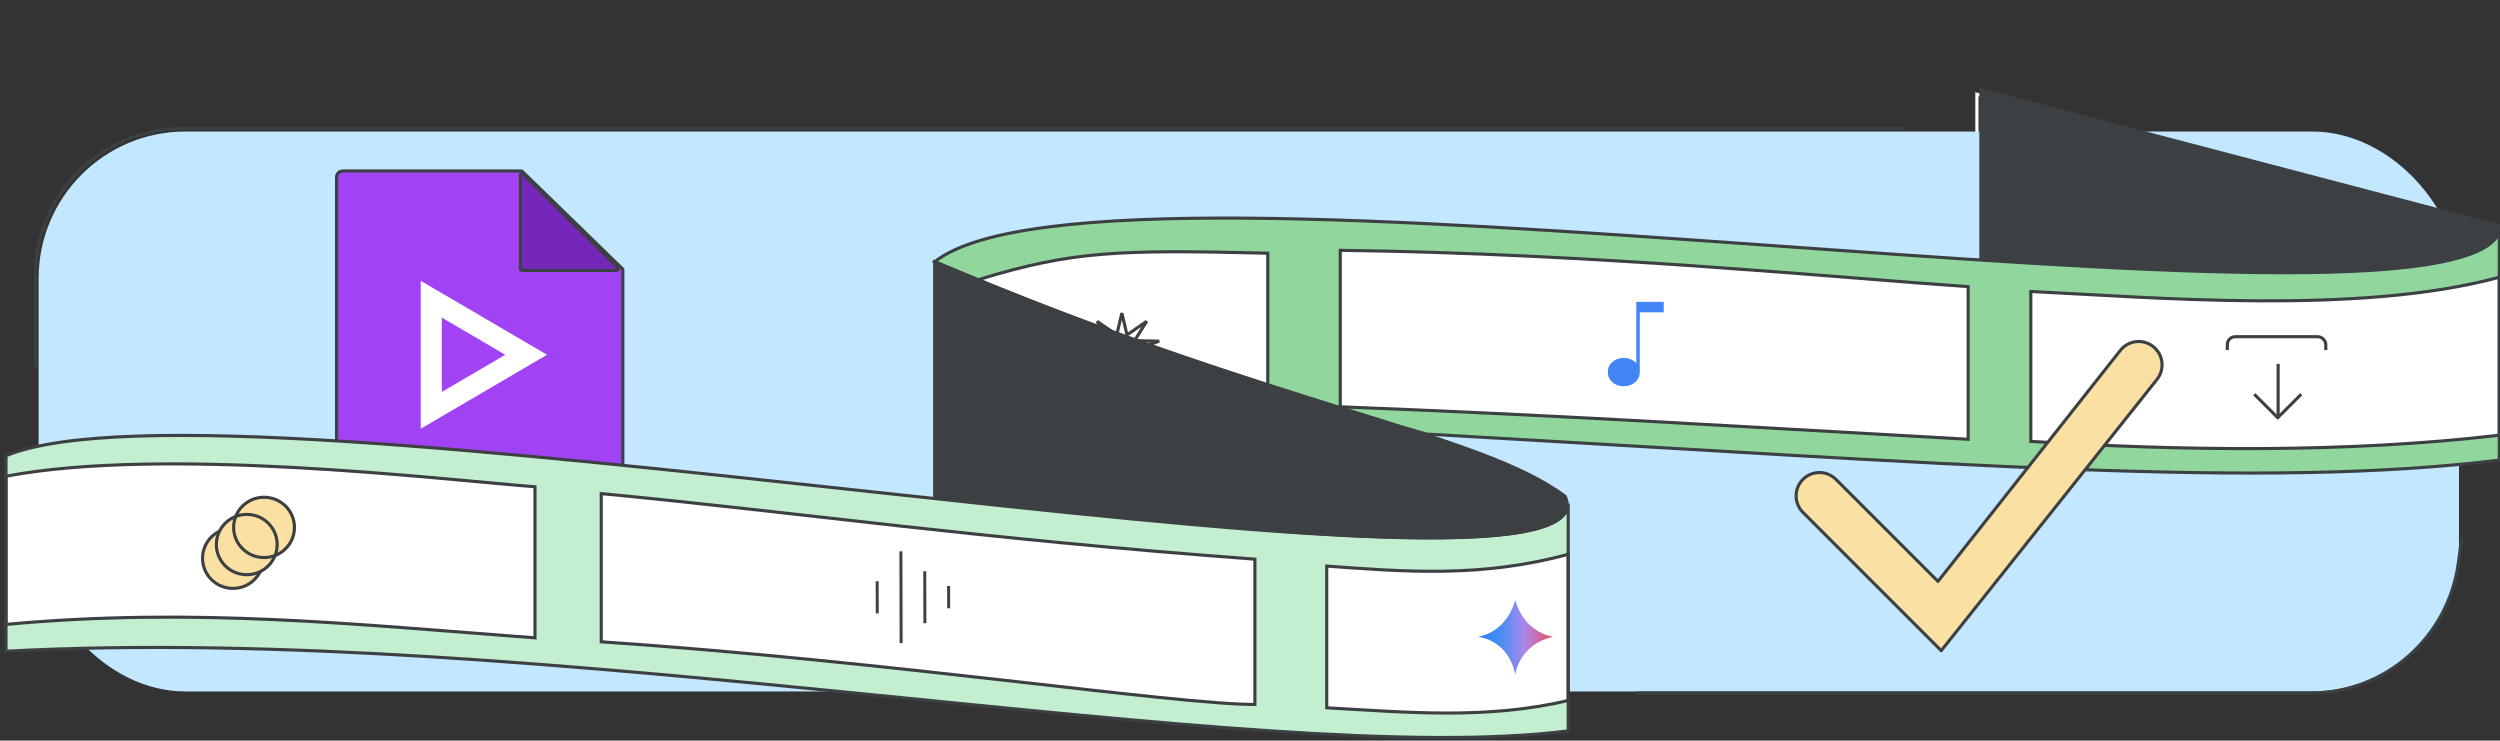 <svg width="800" height="237" viewBox="0 0 800 237" fill="none" xmlns="http://www.w3.org/2000/svg">
<rect x="0" y="0" width="800" height="237" fill="#333333" stroke="none"/>
<g id="vids-best-practices-guide-banner" clip-path="url(#clip0_4829_99)">
<path id="Vector 1741" d="M800 73.259L632.604 30.161C632.604 41.742 632.604 53.163 632.604 53.163" stroke="white"/>
<rect id="background" x="12.354" y="42.088" width="774.522" height="179.177" rx="47" fill="#C2E7FF"/>
<path id="background_2" d="M609.175 41.122H58.354C32.396 41.122 11.354 62.164 11.354 88.122V117.312M524.258 221.75H739.547C763.474 221.75 783.492 203.76 786.687 180.048C787.04 177.425 787.396 174.845 787.75 172.369" stroke="#3C4043" stroke-linecap="round"/>
<g id="Vids icon: 42 illustrated">
<path id="border &#38; background" fill-rule="evenodd" clip-rule="evenodd" d="M107.694 56.705C107.694 55.6 108.59 54.705 109.694 54.705H166.769C166.899 54.705 167.024 54.755 167.118 54.846L199.154 85.986C199.251 86.08 199.305 86.209 199.305 86.344V166.295C199.305 167.4 198.41 168.295 197.305 168.295H109.694C108.59 168.295 107.694 167.4 107.694 166.295V56.705Z" fill="#A142F4" stroke="#3C4043"/>
<path id="fold" d="M197.353 86.535C197.555 86.535 197.738 86.413 197.815 86.225C197.892 86.038 197.848 85.822 197.704 85.68L167.391 55.701C167.248 55.559 167.033 55.518 166.847 55.595C166.661 55.673 166.54 55.855 166.54 56.057V86.035C166.54 86.311 166.764 86.535 167.04 86.535H197.353Z" fill="#7627BB" stroke="#3C4043" stroke-linejoin="round"/>
<path id="arrow" d="M141.375 101.635L161.684 113.528L141.375 125.422V101.635ZM134.639 89.864V137.193L175.056 113.528L134.639 89.864Z" fill="white"/>
</g>
<g id="film">
<path id="Vector 1737" d="M799.767 147.242V74.041C783.641 116.201 354.383 40.221 299.094 83.77C361.294 109.715 394.314 121.761 456.514 138.902C628.141 148.632 723.361 156.508 799.767 147.242Z" fill="#91D79D"/>
<path id="Vector 1738" d="M501.821 233.877V161.14C501.821 201.447 73.715 115.853 1.916 145.851C1.917 170.406 1.916 187.084 1.916 208.396C173.927 199.13 403.53 246.386 501.821 233.877Z" fill="#C4EED0"/>
<path id="Vector 1716 (Stroke)" fill-rule="evenodd" clip-rule="evenodd" d="M405.688 81.028C357.839 79.832 343.056 80.411 314.034 89.197C304.915 90.904 405.688 123.326 405.688 123.326L405.688 81.028Z" fill="white" stroke="#3C4043"/>
<path id="Vector 1711 (Stroke)" fill-rule="evenodd" clip-rule="evenodd" d="M501.821 177.378C473.968 185 449.011 182.915 424.554 181.146C424.554 195.424 424.554 223.222 424.554 226.496C449.395 227.855 475.504 230.403 501.821 224.152C501.821 212.566 501.821 186.158 501.821 177.378Z" fill="white" stroke="#3C4043"/>
<path id="Vector 1715 (Stroke)" fill-rule="evenodd" clip-rule="evenodd" d="M428.885 80.102V130.177C498.365 132.879 544.247 135.775 629.811 140.567V91.728C590.705 89.098 510.46 81.106 428.885 80.102Z" fill="white" stroke="#3C4043"/>
<path id="Vector 1714 (Stroke)" fill-rule="evenodd" clip-rule="evenodd" d="M799.767 88.721C754.935 100.912 688.511 95.121 649.861 93.274L649.861 141.246C698.167 144.305 751.709 144.942 799.767 139.259V88.721Z" fill="white" stroke="#3C4043"/>
<g id="Vector 1735">
<path d="M800 72.329L633.884 28.716V82.526C656.067 83.903 684.585 85.781 711.711 86.52C757.872 87.779 800 85.741 800 72.329Z" fill="#3C4043"/>
<path d="M711.711 86.52C757.872 87.779 800 85.741 800 72.329L633.884 28.716C633.884 40.703 633.884 87.296 633.884 82.526C656.067 83.903 684.585 85.781 711.711 86.52ZM711.711 86.52L711.976 86.25" stroke="#3C4043"/>
</g>
<path id="Vector 1736" d="M299.094 83.77C299.095 122.918 299.094 131.142 299.094 158.824C358.607 165.078 512.571 185.232 500.861 158.824C473.024 138.207 411.208 131.026 299.094 83.77Z" fill="#3C4043" stroke="#3C4043"/>
<path id="Vector 1712 (Stroke)" fill-rule="evenodd" clip-rule="evenodd" d="M192.398 157.953C192.398 175.734 192.398 189.17 192.398 205.369C284.889 211.639 375.501 225.425 401.567 225.425C401.567 208.86 401.567 197.972 401.567 178.936C311.382 172.259 257.244 164.152 192.398 157.953Z" fill="white" stroke="#3C4043"/>
<path id="Vector 1712 (Stroke)_2" fill-rule="evenodd" clip-rule="evenodd" d="M1.916 152.394C1.916 170.174 1.916 185.463 1.916 199.809C62.196 194.266 113.646 199.809 171.196 204.113C171.196 186.621 171.196 173.649 171.196 155.771C140.138 153.32 52.214 142.84 1.916 152.394Z" fill="white" stroke="#3C4043"/>
<path id="Vector 1740" d="M799.767 147.242V74.041C783.641 116.201 354.383 40.221 299.094 83.77C361.294 109.715 394.314 121.761 456.514 138.902C628.141 148.632 723.361 156.508 799.767 147.242Z" stroke="#3C4043"/>
<path id="Vector 1739" d="M501.821 233.877V161.14C501.821 201.447 73.715 115.853 1.916 145.851C1.917 170.406 1.916 187.084 1.916 208.396C173.927 199.13 403.53 246.386 501.821 233.877Z" stroke="#3C4043"/>
</g>
<g id="download">
<line id="Line 124" x1="729" y1="116.437" x2="729" y2="133" stroke="#3C4043"/>
<line id="Line 125" x1="721.354" y1="126.146" x2="729.104" y2="133.896" stroke="#3C4043"/>
<line id="Line 126" y1="-0.5" x2="10.96" y2="-0.5" transform="matrix(-0.707 0.707 0.707 0.707 736.75 126.5)" stroke="#3C4043"/>
<rect id="Rectangle 85" x="712.75" y="107.75" width="31.5" height="7.125" rx="2.5" fill="white" stroke="#3C4043"/>
<rect id="Rectangle 86" x="711.25" y="112" width="34.188" height="3.812" fill="white"/>
</g>
<path id="Star 2" d="M360.473 106.448L360.64 107.161L361.243 106.746L366.936 102.824L363.538 108.252L363.072 108.997L363.95 109.017L370.952 109.178L364.481 111.389L363.598 111.691L364.338 112.259L369.581 116.281L362.822 114.324L362.055 114.101L362.19 114.889L363.263 121.125L359.408 115.677L359 115.1L358.592 115.677L354.737 121.125L355.81 114.889L355.945 114.101L355.178 114.324L348.419 116.281L353.662 112.259L354.402 111.691L353.519 111.389L347.048 109.178L354.05 109.017L354.928 108.997L354.462 108.252L351.064 102.824L356.757 106.746L357.36 107.161L357.527 106.448L359 100.184L360.473 106.448Z" stroke="#3C4043"/>
<path id="sound effects" d="M287.683 206.003L287.614 176.238L288.965 176.236L289.035 206L287.683 206.003ZM280.038 196.49L280.013 185.777L281.365 185.775L281.39 196.488L280.038 196.49ZM295.292 199.639L295.252 182.576L296.604 182.573L296.644 199.637L295.292 199.639ZM302.904 194.863L302.886 187.325L304.238 187.323L304.256 194.861L302.904 194.863Z" fill="#3C4043" stroke="white" stroke-width="0.4"/>
<path id="music note" d="M519.614 123.603C518.169 123.603 516.946 123.176 515.946 122.322C514.983 121.435 514.501 120.351 514.501 119.07C514.501 117.789 514.983 116.722 515.946 115.868C516.946 114.981 518.169 114.538 519.614 114.538C520.355 114.538 521.077 114.685 521.781 114.981C522.522 115.277 523.133 115.687 523.615 116.213V96.603H532.396V99.954H524.727V119.07C524.727 120.351 524.226 121.435 523.226 122.322C522.263 123.176 521.059 123.603 519.614 123.603Z" fill="#4285F4"/>
<g id="animation icon">
<path id="Ellipse 61" d="M84.269 178.642C84.269 183.966 79.918 188.288 74.541 188.288C69.164 188.288 64.812 183.966 64.812 178.642C64.812 173.318 69.164 168.996 74.541 168.996C79.918 168.996 84.269 173.318 84.269 178.642Z" fill="#FAE0A2" stroke="#3C4043"/>
<ellipse id="Ellipse 59" cx="84.493" cy="168.77" rx="10.228" ry="10.146" fill="#FAE0A2"/>
<path id="Ellipse 60" d="M88.692 174.254C88.692 179.578 84.34 183.9 78.964 183.9C73.587 183.9 69.235 179.578 69.235 174.254C69.235 168.93 73.587 164.608 78.964 164.608C84.34 164.608 88.692 168.93 88.692 174.254Z" fill="#FAE0A2" stroke="#3C4043"/>
<path id="Ellipse 62" d="M94.221 168.77C94.221 174.093 89.87 178.416 84.493 178.416C79.116 178.416 74.764 174.093 74.764 168.77C74.764 163.446 79.116 159.124 84.493 159.124C89.87 159.124 94.221 163.446 94.221 168.77Z" stroke="#3C4043"/>
</g>
<path id="filmstrip sparkle color" d="M497 203.757C485.848 206.303 484.879 216 484.879 216C484.879 216 483.667 205.576 473 203.757C482.697 201.939 484.879 192 484.879 192C484.879 192 487.06 201.939 497 203.757Z" fill="url(#paint0_linear_4829_99)"/>
<path id="checkmark" d="M689.002 110.89C687.447 109.662 685.468 109.102 683.501 109.333C681.533 109.564 679.737 110.566 678.509 112.121L620.151 186.047L587.506 153.402C586.104 152.002 584.204 151.215 582.223 151.215C580.242 151.215 578.342 152.002 576.941 153.402C575.54 154.803 574.753 156.704 574.753 158.685C574.753 160.666 575.54 162.566 576.941 163.967L593.541 180.567L621.19 208.216L690.255 121.391C690.863 120.619 691.313 119.735 691.579 118.79C691.845 117.844 691.922 116.856 691.806 115.881C691.689 114.905 691.382 113.962 690.901 113.106C690.42 112.25 689.775 111.497 689.002 110.89Z" fill="#FAE0A2" stroke="#3C4043" stroke-linecap="round" stroke-linejoin="round"/>
</g>
<defs>
<linearGradient id="paint0_linear_4829_99" x1="473" y1="204" x2="497" y2="204" gradientUnits="userSpaceOnUse">
<stop stop-color="#367BF6"/>
<stop offset="0.27" stop-color="#3F8FF7"/>
<stop offset="0.62" stop-color="#AC87EB"/>
<stop offset="1" stop-color="#EB4C5D"/>
</linearGradient>
<clipPath id="clip0_4829_99">
<rect width="800" height="237" fill="white"/>
</clipPath>
</defs>
</svg>

